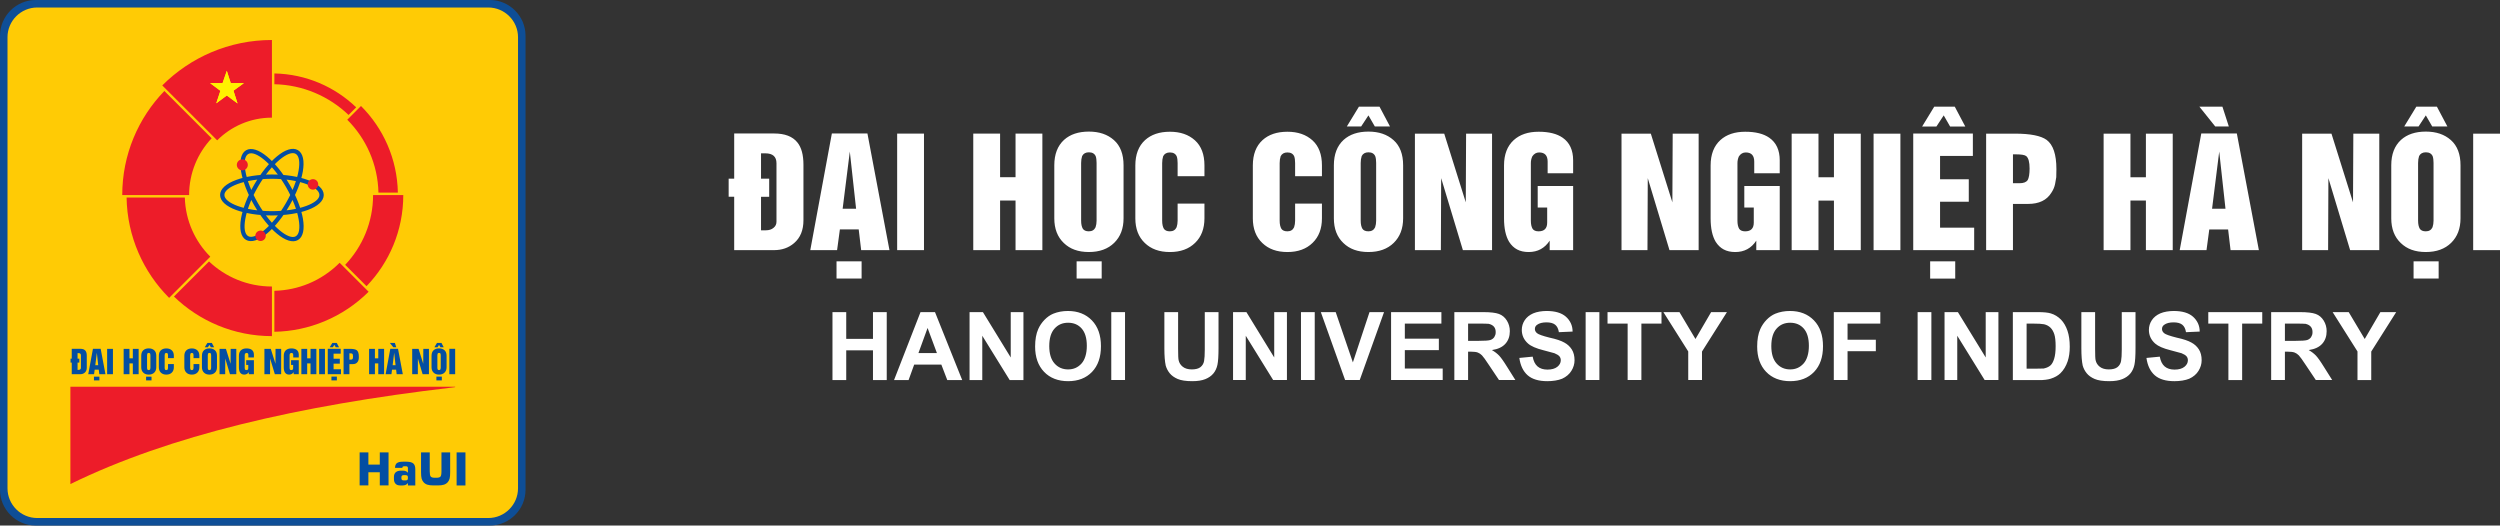 <?xml version="1.0" encoding="UTF-8"?>
<svg id="Layer_1" data-name="Layer 1" xmlns="http://www.w3.org/2000/svg" viewBox="0 0 8028.84 1687.75">
  <rect x="0" y="0" width="8028.84" height="1687.75" fill="#333333" stroke="none"/>
  <defs>
    <style>
      .cls-1, .cls-2 {
        fill: #fff;
      }

      .cls-2, .cls-3, .cls-4, .cls-5, .cls-6 {
        fill-rule: evenodd;
      }

      .cls-3 {
        fill: #0e4e96;
      }

      .cls-4 {
        fill: #fff200;
      }

      .cls-5 {
        fill: #ed1c29;
      }

      .cls-6 {
        fill: #ffcb05;
      }

      .cls-7 {
        fill: #034ea2;
      }
    </style>
  </defs>
  <polygon class="cls-4" points="709.34 272.09 721.19 237.67 732.29 272.09 768.98 272.09 739.82 293.16 751.29 328.91 721.19 306.72 691.65 328.54 703.32 293.54 674.53 272.09 709.34 272.09"/>
  <path class="cls-3" d="m114.77,0h1458.22c63.12,0,114.77,51.65,114.77,114.76v1458.22c0,63.12-51.65,114.76-114.77,114.76H114.77c-63.12,0-114.77-51.65-114.77-114.76V114.76C0,51.65,51.65,0,114.77,0"/>
  <path class="cls-6" d="m119.49,24.11h1448.76c52.47,0,95.39,42.92,95.39,95.39v1448.76c0,52.47-42.92,95.39-95.39,95.39H119.49c-52.47,0-95.39-42.92-95.39-95.39V119.49c0-52.47,42.93-95.39,95.39-95.39"/>
  <path class="cls-7" d="m1443.06,1201.71v-81.42h18.72v81.42h-18.72Zm-41.56,7.85h17.49v12.01h-17.49v-12.01Zm3.15-28.44c0,2.44.41,4.33,1.23,5.69.82,1.19,2.21,1.76,4.16,1.76,2.24,0,3.8-.96,4.68-2.86.49-1.43.71-2.95.71-4.59v-40.36c0-1.96-.2-3.53-.62-4.71-.81-1.81-2.4-2.73-4.77-2.73-2.24,0-3.79.88-4.68,2.64-.47,1.42-.71,3.02-.71,4.8v40.36h0Zm-9.67-65.83l8.43-13.86h14.36l7.32,13.86h-10.58l-4.47-7.76-5.08,7.76h-9.98,0Zm-9.04,27.11c0-7.68,2.27-13.59,6.79-17.75,4.27-3.86,10.02-5.79,17.3-5.79s13.02,1.96,17.48,5.92c4.5,3.99,6.73,9.88,6.73,17.62v37.1c0,7.13-2.17,12.84-6.52,17.12-4.35,4.27-10.25,6.42-17.68,6.42s-13.16-2.1-17.48-6.32c-4.41-4.2-6.62-9.94-6.62-17.22v-37.1h0Zm-62.13,59.31v-81.42h20.43l15.03,48.02.22-48.02h18.09v81.42h-20.33l-15.17-50.32-.19,50.32h-18.09Zm-62.82-28.94h9.35l-4.37-39.97-4.98,39.97h0Zm7.22-71.34l4.48,13.86h-9.48l-11.06-13.86h16.06,0Zm-14.73,18.74h24.78l15.37,81.54h-19.74l-1.71-14.47h-13.14l-1.92,14.47h-18.69l15.05-81.54Zm-68.1,81.54v-81.42h18.71v30.48h10.76v-30.48h18.7v81.42h-18.7v-34.65h-10.76v34.65h-18.71Zm-81.95,0v-81.42h20.03c10.79,0,18.17,1.46,22.18,4.38,4.53,3.4,6.79,10.19,6.79,20.38,0,2.81-.03,4.69-.1,5.72-.14,1.08-.4,2.65-.82,4.67-.4,2.11-1.27,4.17-2.64,6.22-3.18,5.19-8.59,7.76-16.16,7.76h-10.58v32.3h-18.7Zm18.7-66.96v20.19h4.66c2.71,0,4.57-.71,5.59-2.13.89-1.63,1.34-4.35,1.34-8.16,0-4.48-.78-7.37-2.36-8.66-1.01-.81-3.37-1.23-7.1-1.23h-2.13Zm-57.73,74.81h17.48v12.01h-17.48v-12.01Zm-5.59-94.27l8.44-13.86h14.31l7.31,13.86h-10.57l-4.45-7.76-5.08,7.76h-9.96,0Zm-6.2,4.89h41.57v15.69h-22.88v16.3h20.03v15.69h-20.03v18.13h23.79v15.69h-42.5v-81.53h0Zm-27.66,81.54v-81.42h18.7v81.42h-18.7Zm-57.12,0v-81.42h18.7v30.48h10.77v-30.48h18.71v81.42h-18.71v-34.65h-10.77v34.65h-18.7Zm-56.51-22.21v-37c0-7.67,2.27-13.59,6.78-17.72,4.29-3.88,10.06-5.81,17.32-5.81s12.78,1.39,16.78,4.17c4.85,3.4,7.31,8.67,7.31,15.8v9.05h-17.78v-8.13c0-4.28-1.96-6.42-5.92-6.42-1.98,0-3.56.92-4.77,2.73-.67,1.49-1.02,3.07-1.02,4.71v40.26c0,2.44.41,4.33,1.23,5.69.81,1.19,2.21,1.76,4.17,1.76,3.99,0,5.99-2.05,5.99-6.12v-10.51h-6.61v-15.08h24.71v44.84h-16.35v-6.62c-3.47,5.3-8.36,7.95-14.66,7.95s-10.58-2.37-13.62-7.12c-2.38-3.94-3.56-9.42-3.56-16.42h0Zm-62.13,22.21v-81.42h20.43l15.04,48.02.22-48.02h18.1v81.42h-20.34l-15.17-50.32-.19,50.32h-18.09,0Zm-81.95-22.21v-37c0-7.67,2.28-13.59,6.79-17.72,4.29-3.88,10.05-5.81,17.31-5.81s12.79,1.39,16.77,4.17c4.86,3.39,7.31,8.67,7.31,15.8v9.05h-17.79v-8.13c0-4.28-1.96-6.42-5.91-6.42-1.98,0-3.56.92-4.77,2.73-.68,1.49-1.02,3.07-1.02,4.71v40.26c0,2.44.41,4.33,1.23,5.69.82,1.19,2.21,1.76,4.17,1.76,3.99,0,6-2.05,6-6.12v-10.51h-6.62v-15.08h24.71v44.84h-16.35v-6.62c-3.47,5.3-8.36,7.95-14.66,7.95s-10.57-2.37-13.63-7.12c-2.37-3.94-3.56-9.42-3.56-16.42h0Zm-62.13,22.21v-81.42h20.43l15.03,48.02.22-48.02h18.1v81.42h-20.34l-15.16-50.32-.19,50.32h-18.09Zm-37.81-20.59c0,2.44.4,4.33,1.22,5.69.81,1.19,2.21,1.76,4.16,1.76,2.24,0,3.8-.96,4.68-2.86.48-1.43.71-2.95.71-4.59v-40.36c0-1.96-.2-3.53-.63-4.71-.81-1.81-2.38-2.73-4.76-2.73-2.24,0-3.79.88-4.68,2.64-.46,1.42-.7,3.02-.7,4.8v40.36h0Zm-9.68-65.83l8.44-13.86h14.35l7.32,13.86h-10.58l-4.48-7.76-5.08,7.76h-9.98,0Zm-9.04,27.11c0-7.68,2.26-13.59,6.79-17.75,4.27-3.86,10.03-5.79,17.3-5.79s13.02,1.96,17.48,5.92c4.5,3.99,6.73,9.88,6.73,17.62v37.1c0,7.13-2.17,12.84-6.54,17.12-4.34,4.28-10.23,6.42-17.67,6.42s-13.16-2.1-17.48-6.32c-4.42-4.2-6.62-9.94-6.62-17.22v-37.1h0Zm-56.51,37.1v-37c0-7.67,2.27-13.59,6.79-17.72,4.29-3.88,10.05-5.81,17.31-5.81s13.02,2,17.48,6.01c4.4,4.01,6.61,9.85,6.61,17.51v7.55h-18.7v-9.16c0-1.96-.2-3.53-.63-4.71-.82-1.81-2.39-2.73-4.76-2.73-2.24,0-3.79.88-4.69,2.63-.46,1.44-.7,3.03-.7,4.81v40.26c0,2.44.41,4.33,1.22,5.69.83,1.19,2.21,1.76,4.17,1.76,2.23,0,3.8-.96,4.68-2.86.48-1.43.71-2.95.71-4.59v-11.94h18.7v10.31c0,7.19-2.17,12.9-6.5,17.12-4.34,4.28-10.2,6.42-17.58,6.42s-13.16-2.1-17.5-6.32c-4.4-4.2-6.61-9.94-6.61-17.22h0Zm-81.93,0v-37c0-7.67,2.26-13.59,6.79-17.72,4.29-3.88,10.05-5.81,17.31-5.81s13.02,2,17.47,6.01c4.4,4.01,6.6,9.85,6.6,17.51v7.55h-18.69v-9.16c0-1.96-.19-3.53-.63-4.71-.81-1.81-2.38-2.73-4.76-2.73-2.24,0-3.79.88-4.68,2.63-.46,1.44-.7,3.03-.7,4.81v40.26c0,2.44.4,4.33,1.22,5.69.8,1.19,2.21,1.76,4.16,1.76,2.23,0,3.8-.96,4.68-2.86.47-1.43.71-2.95.71-4.59v-11.94h18.69v10.31c0,7.19-2.17,12.9-6.5,17.12-4.34,4.28-10.2,6.42-17.57,6.42s-13.17-2.1-17.51-6.32c-4.41-4.2-6.61-9.94-6.61-17.22h0Zm-40.95,30.07h17.49v12.01h-17.49v-12.01Zm-15.55-67.17c0-7.68,2.26-13.59,6.79-17.75,4.27-3.86,10.03-5.79,17.31-5.79s13.02,1.96,17.47,5.92c4.49,3.99,6.72,9.88,6.72,17.62v37.1c0,7.13-2.17,12.84-6.52,17.12-4.34,4.28-10.23,6.42-17.67,6.42s-13.18-2.1-17.49-6.32c-4.4-4.2-6.6-9.94-6.6-17.22v-37.1h0Zm18.69,38.73c0,2.44.41,4.33,1.23,5.69.81,1.19,2.21,1.76,4.17,1.76,2.23,0,3.79-.96,4.68-2.86.47-1.43.71-2.95.71-4.59v-40.36c0-1.96-.21-3.53-.62-4.71-.81-1.81-2.41-2.73-4.77-2.73-2.24,0-3.79.88-4.7,2.64-.45,1.42-.7,3.02-.7,4.8v40.36h0Zm-75.21,20.59v-81.42h18.7v30.48h10.78v-30.48h18.7v81.42h-18.7v-34.65h-10.78v34.65h-18.7,0Zm-53.07,0v-81.42h18.7v81.42h-18.7Zm-42.28,7.85h17.48v12.02h-17.48v-12.02Zm4.27-36.79h9.38l-4.37-39.95-5,39.95Zm-7.52-52.59h24.81l15.37,81.54h-19.74l-1.72-14.48h-13.13l-1.96,14.48h-18.69l15.05-81.54Zm-49.4,31.59h5.69v12.64h-5.69v23.45h3.36c2.23,0,4.03-.59,5.38-1.76,1.36-1.07,2.03-2.49,2.03-4.26v-40.85c0-4.64-2.61-6.95-7.84-6.95h-2.94v17.73Zm-18.7,12.64h-3.87v-12.64h3.87v-31.59h27.84c7.47,0,12.86,2.08,16.18,6.21,2.85,3.47,4.27,8.69,4.27,15.62v38.81c0,6.92-2.17,12.27-6.53,15.98-3.8,3.28-8.44,4.9-13.93,4.9h-27.84v-37.3h0Zm924.58,394.54v-106.09h28.11v39.21h36.62v-39.21h28.11v106.09h-28.11v-42.22h-36.62v42.22h-28.11Zm141.45-16.16h6.48c2.35,0,4.11-.54,5.28-1.62,1.18-1.07,1.76-2.69,1.76-4.85v-3.87c0-2.21-.59-3.85-1.76-4.93-1.18-1.08-2.94-1.61-5.28-1.61h-6.48c-2.41,0-4.21.55-5.43,1.66-1.23,1.11-1.84,2.72-1.84,4.88v3.87c0,2.17.61,3.78,1.84,4.85,1.22,1.09,3.02,1.62,5.43,1.62h0Zm-27.76-40.28c.09-7.05,2.07-12.13,5.91-15.18,3.86-3.05,10.28-4.6,19.23-4.6h11.21c10.43,0,17.84,1.86,22.21,5.57,4.35,3.7,6.54,9.96,6.54,18.77v51.97h-23.67v-7.84c-1.97,2.62-4.33,4.6-7.05,5.87-2.73,1.28-5.89,1.9-9.51,1.9h-8.54c-6.33,0-11.24-1.78-14.65-5.37-3.43-3.56-5.15-8.69-5.15-15.3v-6.9c0-6.4,1.95-11.33,5.85-14.77,3.91-3.43,9.49-5.15,16.71-5.15h6.49c3.39,0,6.45.58,9.17,1.74,2.72,1.15,4.96,2.84,6.69,5.05v-14.54c0-2.26-.51-3.89-1.51-4.91-1.02-.98-2.68-1.48-4.96-1.48h-4.02c-2.89,0-4.84.39-5.87,1.15-1.03.75-1.54,2.12-1.54,4.12l-23.53-.08.02-.02Zm83.5-49.63h27.97v61.09c0,8.51,1.06,14,3.2,16.55,2.14,2.53,6.5,3.79,13.11,3.79h5.15c6.55,0,10.88-1.24,12.99-3.73,2.12-2.49,3.18-8.02,3.18-16.62v-61.09h27.96v63.28c0,9.39-.58,16.29-1.72,20.71-1.15,4.39-3.1,8.24-5.86,11.45-3.3,3.83-7.4,6.54-12.3,8.17-4.9,1.66-11.53,2.47-19.89,2.47h-13.84c-8.36,0-14.99-.81-19.89-2.47-4.91-1.64-8.99-4.35-12.23-8.17-2.81-3.26-4.81-7.15-6.01-11.64-1.19-4.47-1.8-11.32-1.8-20.51v-63.28h-.02Zm114.26,106.09v-106.09h28.4v106.09h-28.4Zm-678.52-1010.37c5.07,29.57,19.02,66.6,40.64,104.05,21.63,37.46,46.72,68.04,69.78,87.23,21.37,17.76,40.24,25.47,51.53,18.94,11.31-6.53,14.06-26.72,9.37-54.1-5.08-29.57-19.02-66.59-40.65-104.05-21.63-37.45-46.72-68.04-69.78-87.21-21.36-17.76-40.24-25.48-51.54-18.96-11.3,6.53-14.05,26.73-9.35,54.11h0Zm28.65,110.97c-22.42-38.85-36.94-77.51-42.28-108.6-5.71-33.28-.8-58.74,16.06-68.47s41.37-1.26,67.33,20.33c24.26,20.16,50.48,52.06,72.92,90.91,22.43,38.85,36.94,77.51,42.28,108.6,5.71,33.28.8,58.74-16.06,68.47-16.87,9.74-41.37,1.26-67.33-20.32-24.26-20.17-50.48-52.06-72.92-90.91h0Zm31.97,79.79c23.06-19.18,48.16-49.77,69.78-87.22,21.62-37.46,35.57-74.47,40.64-104.04,4.7-27.38,1.95-47.59-9.36-54.11-11.3-6.53-30.17,1.19-51.53,18.95-23.07,19.18-48.16,49.76-69.78,87.23-21.63,37.45-35.57,74.47-40.65,104.04-4.69,27.38-1.94,47.58,9.36,54.11,11.31,6.53,30.17-1.19,51.54-18.96Zm81.78-80.29c-22.43,38.85-48.66,70.75-72.92,90.92-25.97,21.58-50.46,30.07-67.33,20.33s-21.77-35.19-16.06-68.47c5.33-31.09,19.85-69.76,42.28-108.6,22.43-38.84,48.65-70.75,72.92-90.91,25.97-21.59,50.47-30.07,67.33-20.33,16.87,9.74,21.77,35.19,16.06,68.47-5.33,31.09-19.85,69.76-42.27,108.6h0Zm53.41-68.08c-28.14-10.39-67.18-16.83-110.42-16.83s-82.29,6.43-110.43,16.83c-26.06,9.62-42.18,22.1-42.18,35.15s16.12,25.55,42.18,35.17c28.14,10.39,67.18,16.82,110.43,16.82s82.28-6.42,110.42-16.82c26.06-9.62,42.18-22.11,42.18-35.17s-16.12-25.53-42.18-35.15Zm-110.42-30.68c44.85,0,85.59,6.76,115.19,17.69,31.68,11.7,51.27,28.67,51.27,48.14s-19.6,36.46-51.27,48.15c-29.6,10.92-70.33,17.68-115.19,17.68s-85.6-6.76-115.2-17.68c-31.67-11.7-51.26-28.68-51.26-48.15s19.6-36.44,51.26-48.14c29.59-10.93,70.33-17.69,115.2-17.69h0Z"/>
  <path class="cls-5" d="m881.2,270.52c92.36,2,176.06,39.18,238.23,98.67l24.48-24.48c-68.44-65.75-160.8-106.81-262.72-108.83v34.64h0Zm278.15,69.91l-44.08,44.08c60.19,60.19,98.06,142.71,100.13,234.07h62.35c-2.07-108.57-46.92-206.67-118.4-278.15h0Zm38.82,286.03h96.98c0,113.64-44.96,216.8-118.04,292.64l-68.58-68.58c55.54-58.28,89.64-137.19,89.64-224.06h0Zm-316.97,439.07c56.32-1.01,110.27-12.75,159.88-33.31,54.05-22.39,102.46-54.98,142.74-95.26l-93.05-93.05c-28.53,28.53-62.39,51.45-99.69,66.9-33.79,13.99-70.85,22.1-109.9,23.08v131.63h0Zm-655.11,176.39h1223.72c4.61,0,8.73-.02,11.85-.02v1.48c-2.95.41-7.05.92-12.52,1.56-490.6,57.58-905.3,153.96-1223.06,309.63v-312.67h0Zm647.23-321.76v159.31c-122.25,0-233.19-48.44-314.69-127.16l112.67-112.68c52.64,49.9,123.76,80.52,202.02,80.52h0Zm-466.79-285.79c2.09,125.77,53.91,239.45,136.67,322.22h0l132.22-132.23c-48.9-48.9-79.79-115.85-81.84-189.99h-187.06,0Zm114.64-360.04c90.13-90.13,214.64-145.88,352.15-145.88v249.37c-68.69,0-130.85,27.84-175.83,72.83l-176.31-176.31h0Zm241.79,263.96c-4.88-8.45-1.98-19.26,6.46-24.13,8.45-4.88,19.26-1.99,24.14,6.46,4.88,8.45,1.99,19.26-6.46,24.14-8.45,4.88-19.26,1.98-24.14-6.47h0Zm88.38,227.37c-4.64,8.01-14.88,10.76-22.89,6.14-8-4.63-10.76-14.87-6.14-22.89,4.64-8.01,14.88-10.76,22.89-6.14,8,4.63,10.76,14.87,6.14,22.88h0Zm153.8-190.36c9.32,0,16.87,7.55,16.87,16.88s-7.55,16.87-16.87,16.87-16.88-7.55-16.88-16.87,7.55-16.88,16.88-16.88Zm-325.4-131.24c-44.88,47.62-72.4,111.8-72.4,182.43h-214.74c0-129.9,51.53-247.77,135.29-334.29l151.85,151.85h0Z"/>
  <polygon class="cls-4" points="714.78 267 728.39 227.47 741.13 267 783.25 267 749.77 291.19 762.93 332.22 728.39 306.73 694.48 331.78 707.87 291.61 674.82 267 714.78 267"/>
  <polygon class="cls-4" points="714.78 267 728.39 227.47 741.13 267 783.25 267 749.77 291.19 762.93 332.22 728.39 306.73 694.48 331.78 707.87 291.61 674.82 267 714.78 267"/>
  <path class="cls-2" d="m7571.16,1220.5v-91.79l-79.8-126.32h51.63l51.38,86.31,50.31-86.31h50.77l-80.12,126.62v91.49h-44.18,0Zm-233.09-125.81h32.44c20.67,0,33.66-.91,38.99-2.69s9.54-4.88,12.65-9.25c1.27-1.97,2.38-4.41,3.4-7.31.35-1.36.66-2.73.86-4.07.21-1.36.3-3.04.3-5.02,0-6.96-1.82-12.65-5.53-17.07-3.71-4.41-9.34-7.51-16.86-9.28-5.12-.51-15.78-.76-32.03-.76h-34.22v55.43h0Zm-44.16,125.81v-218.11h92.6c23.21,0,40.06,1.98,50.68,5.89,10.61,3.91,19.09,11.01,25.43,21.28,6.34,10.25,9.5,21.57,9.5,33.96,0,16.51-4.78,30.01-14.36,40.62-9.55,10.61-23.97,17.31-43.22,20.1,9.25,5.33,17.01,11.33,23.36,17.97,3.1,3.3,6.64,7.82,10.71,13.55,1.98,2.79,4.27,6.09,6.75,9.95,2.54,3.91,5.19,7.97,7.82,12.24l26.76,42.54h-52.59l-31.79-47.47c-11.12-16.96-18.73-27.52-22.79-31.68-4.11-4.21-8.63-7.21-13.46-9.09-4.88-1.88-12.28-2.85-22.28-2.85h-8.94v91.08h-44.17Zm-137.34,0v-181.25h-64.58v-36.86h173.32v36.86h-64.58v181.25h-44.16Zm-263.21-70.98l42.86-4.11c2.53,14.15,7.76,24.67,15.64,31.42,7.87,6.75,18.48,10.16,31.88,10.16s24.17-3,31.63-8.94c7.42-5.94,11.12-12.94,11.12-21.07,0-4.97-1.48-9.19-4.37-12.64-2.94-3.46-8.27-6.81-15.99-9.95l-35.18-9.49c-23.46-5.85-40.01-13.06-49.61-21.58-13.35-11.88-20.06-26.5-20.06-43.82,0-11.21,3.1-21.48,9.24-30.92,6.15-9.39,15.18-16.75,27.22-22.13,6.04-2.58,12.85-4.52,20.42-5.79,7.61-1.27,15.18-1.92,22.69-1.92,27.37,0,47.93,6.04,61.74,18.07,6.79,5.93,12.18,13,16.04,21.07,3.85,8.08,5.78,17.11,5.78,27.01l-44.01,1.93c-1.78-11.22-5.84-19.25-12.18-24.16-6.34-4.93-15.64-7.36-27.82-7.36-12.9,0-22.95,2.64-30.06,7.87-4.68,3.26-7.01,7.77-7.01,13.51,0,5.08,2.33,9.55,7.01,13.46,4.67,3.91,17.92,8.64,39.85,14.16,11.12,2.39,20.55,4.92,28.43,7.57,7.82,2.69,14.27,5.43,19.3,8.32,9.95,5.34,17.88,12.64,23.82,21.89,5.93,9.29,8.93,20.87,8.93,34.82,0,12.09-3.39,23.51-10.21,34.33-6.75,10.76-16.64,19.14-29.64,25.09-6.34,2.58-13.71,4.52-22.04,5.89-8.33,1.32-16.81,1.97-25.43,1.97-27.72,0-48.79-6.3-63.21-18.94-14.37-12.58-23.31-31.17-26.76-55.7h0Zm-209.02-147.14h44.16v117.99c0,19.9.55,32.09,1.63,36.39,1.78,8.52,6.24,15.58,13.46,21.22,7.15,5.58,16.8,8.39,28.99,8.39s21.63-2.49,27.82-7.43c6.14-4.96,10-11.42,11.48-19.39,1.48-8.02,2.24-20.21,2.24-36.66v-120.53h44.16v114.55c0,25.79-1.16,44.07-3.55,54.94-2.38,10.87-6.75,20.11-13.04,27.67-6.3,7.62-14.88,13.61-25.74,18.03-10.85,4.42-24.88,6.6-42.03,6.6-20.4,0-36.1-2.39-47.01-7.15-10.92-4.73-19.34-10.82-25.39-18.24-5.99-7.36-10.25-15.63-12.85-24.72-2.89-13.2-4.31-31.63-4.31-55.34v-116.32h-.02Zm-175.82,36.86v144.7h32.85l15.89-.3h5.53l5.18-1.37c6.76-1.78,12.49-4.72,17.21-8.78,4.68-4.11,8.65-11.16,11.79-21.22,3.2-10.1,4.76-23.55,4.76-40.36s-1.42-29.55-4.21-38.33c-2.85-8.84-6.95-15.89-12.34-21.22-5.42-5.33-12.33-9.04-20.76-11.03-6.76-1.36-18.79-2.08-36.15-2.08h-19.75Zm-44.17-36.86h80.46c18.73,0,32.54,1.37,41.49,4.16,12.18,3.6,23.15,10.31,32.86,20.1,8.82,9.24,15.69,21.07,20.6,35.49,4.93,14.37,7.37,31.58,7.37,51.54,0,17.87-2.25,33.35-6.7,46.51-5.33,15.79-13.15,28.64-23.36,38.58-7.61,7.42-17.92,13.26-30.92,17.42l-7.42,1.93-9.09,1.48-10.4.91h-94.89v-218.11h0Zm-219.39,218.1v-218.11h42.91l89.31,145.61v-145.61h40.82v218.11h-44.22l-87.98-142.21v142.21h-40.84Zm-86.46,0v-218.11h44.18v218.11h-44.18Zm-269.18,0v-218.11h149.42v36.86h-105.25v51.78h90.83v36.87h-90.83v92.6h-44.16Zm-200.7-109.2c0,24.63,5.64,43.31,16.97,56,11.31,12.74,25.84,19.1,43.56,19.1s31.57-6.3,43-18.85c5.49-6.03,9.7-13.91,12.64-23.61,3-9.7,4.48-20.76,4.48-33.25,0-24.52-5.49-43-16.45-55.49-10.97-12.44-25.49-18.69-43.67-18.69s-32.4,6.3-43.61,18.85c-11.28,12.58-16.91,31.22-16.91,55.95h0Zm-45.39,1.48c0-22.19,3.3-40.82,9.95-55.89,4.97-11.12,11.73-21.08,20.31-29.91,8.57-8.78,17.96-15.33,28.17-19.6,14.17-5.73,29.79-8.63,46.96-8.63,31.73,0,57.33,10,76.82,30.06,19.45,20,29.19,47.67,29.19,82.96s-9.54,62.7-28.64,82.61c-19.04,19.85-44.68,29.79-76.77,29.79s-58.07-10-77.22-29.95c-19.19-20.01-28.79-47.12-28.79-81.44h0Zm-221.41,107.74v-91.79l-79.8-126.32h51.63l51.37,86.31,50.32-86.31h50.77l-80.13,126.62v91.49h-44.16Zm-194.61,0v-181.25h-64.58v-36.86h173.33v36.86h-64.58v181.25h-44.16Zm-134.89,0v-218.11h44.16v218.11h-44.16Zm-212.94-70.98l42.86-4.11c2.53,14.15,7.76,24.67,15.64,31.42,7.87,6.75,18.48,10.16,31.88,10.16s24.16-3,31.63-8.94c7.43-5.94,11.12-12.94,11.12-21.07,0-4.97-1.48-9.19-4.37-12.64-2.94-3.46-8.27-6.81-15.99-9.95l-35.18-9.49c-23.46-5.85-40.01-13.06-49.6-21.58-13.36-11.88-20.06-26.5-20.06-43.82,0-11.21,3.09-21.48,9.24-30.92,6.14-9.39,15.18-16.75,27.22-22.13,6.03-2.58,12.84-4.52,20.4-5.79,7.61-1.27,15.18-1.92,22.69-1.92,27.37,0,47.94,6.04,61.74,18.07,6.81,5.93,12.18,13,16.04,21.07,3.86,8.08,5.79,17.11,5.79,27.01l-44.03,1.93c-1.77-11.22-5.84-19.25-12.18-24.16-6.34-4.93-15.64-7.36-27.82-7.36-12.9,0-22.94,2.64-30.06,7.87-4.68,3.26-7.01,7.77-7.01,13.51,0,5.08,2.33,9.55,7.01,13.46,4.67,3.91,17.92,8.64,39.85,14.16,11.12,2.39,20.57,4.92,28.44,7.57,7.82,2.69,14.27,5.43,19.28,8.32,9.95,5.34,17.88,12.64,23.82,21.89,5.94,9.29,8.94,20.87,8.94,34.82,0,12.09-3.4,23.51-10.21,34.33-6.76,10.76-16.65,19.14-29.65,25.09-6.34,2.58-13.71,4.52-22.04,5.89-8.32,1.32-16.81,1.97-25.43,1.97-27.72,0-48.79-6.3-63.21-18.94-14.37-12.58-23.31-31.17-26.76-55.7h.02Zm-164.55-54.84h32.44c20.67,0,33.66-.91,38.99-2.69s9.54-4.88,12.65-9.25c1.27-1.97,2.38-4.41,3.4-7.31.35-1.36.66-2.73.86-4.07.21-1.36.3-3.04.3-5.02,0-6.96-1.82-12.65-5.53-17.07-3.71-4.41-9.34-7.51-16.86-9.28-5.12-.51-15.78-.76-32.03-.76h-34.22v55.43h0Zm-44.16,125.81v-218.11h92.6c23.22,0,40.06,1.98,50.68,5.89,10.61,3.91,19.09,11.01,25.43,21.28,6.34,10.25,9.5,21.57,9.5,33.96,0,16.51-4.78,30.01-14.36,40.62-9.55,10.61-23.97,17.31-43.22,20.1,9.25,5.33,17.01,11.33,23.36,17.97,3.1,3.3,6.64,7.82,10.71,13.55,1.98,2.79,4.27,6.09,6.75,9.95,2.54,3.91,5.19,7.97,7.82,12.24l26.76,42.54h-52.6l-31.79-47.47c-11.12-16.96-18.73-27.52-22.79-31.68-4.11-4.21-8.63-7.21-13.46-9.09-4.88-1.88-12.28-2.85-22.28-2.85h-8.94v91.08h-44.16Zm-203.18,0v-218.11h161.6v36.86h-117.43v48.44h109.26v36.85h-109.26v59.1h121.6v36.86h-165.77,0Zm-147.65,0l-77.94-218.11h47.77l55.14,161.45,53.41-161.45h46.7l-78.09,218.11h-47.01.02Zm-141.7,0v-218.11h44.16v218.11h-44.16Zm-218.16,0v-218.11h42.9l89.31,145.61v-145.61h40.82v218.11h-44.22l-87.98-142.21v142.21h-40.83Zm-220.6-218.11h44.16v117.99c0,19.9.55,32.09,1.63,36.39,1.78,8.52,6.25,15.58,13.46,21.22,7.15,5.58,16.81,8.39,28.99,8.39s21.63-2.49,27.82-7.43c6.14-4.96,10-11.42,11.48-19.39,1.48-8.02,2.25-20.21,2.25-36.66v-120.53h44.16v114.55c0,25.79-1.15,44.07-3.55,54.94-2.38,10.87-6.75,20.11-13.04,27.67-6.3,7.62-14.88,13.61-25.74,18.03-10.85,4.42-24.88,6.6-42.03,6.6-20.4,0-36.1-2.39-47.01-7.15-10.91-4.73-19.34-10.82-25.39-18.24-5.99-7.36-10.25-15.63-12.85-24.72-2.89-13.2-4.31-31.63-4.31-55.34v-116.32h-.01Zm-170.49,218.11v-218.11h44.18v218.11h-44.18Zm-199.18-109.2c0,24.63,5.64,43.31,16.97,56,11.32,12.74,25.84,19.1,43.56,19.1s31.57-6.3,43-18.85c5.49-6.03,9.7-13.91,12.64-23.61,3-9.7,4.47-20.76,4.47-33.25,0-24.52-5.49-43-16.45-55.49-10.97-12.44-25.49-18.69-43.67-18.69s-32.4,6.3-43.61,18.85c-11.28,12.58-16.91,31.22-16.91,55.95h0Zm-45.39,1.48c0-22.19,3.3-40.82,9.95-55.89,4.97-11.12,11.73-21.08,20.31-29.91,8.57-8.78,17.96-15.33,28.17-19.6,14.16-5.73,29.8-8.63,46.96-8.63,31.73,0,57.33,10,76.82,30.06,19.45,20,29.19,47.67,29.19,82.96s-9.54,62.7-28.64,82.61c-19.04,19.85-44.68,29.79-76.77,29.79s-58.07-10-77.22-29.95c-19.19-20.01-28.79-47.12-28.79-81.44Zm-210.54,107.74v-218.11h42.91l89.31,145.61v-145.61h40.82v218.11h-44.22l-87.98-142.21v142.21h-40.84Zm-104.83-86.52l-30-80.73-29.4,80.73h59.4,0Zm81.14,86.52h-47.93l-19.04-49.65h-87.18l-17.97,49.65h-46.71l84.95-218.11h46.55l87.33,218.11h0Zm-416.59,0v-218.11h44.18v85.91h85.89v-85.91h44.18v218.11h-44.18v-95.35h-85.89v95.35h-44.18Z"/>
  <path class="cls-1" d="m7942.69,803.31v-374.13h86.16v374.13h-86.16Zm-191.43,36.06h80.54v55.26h-80.54v-55.26Zm14.52-130.64c0,11.24,1.88,19.9,5.62,26.14,3.75,5.39,10.15,8.04,19.2,8.04,10.31,0,17.48-4.37,21.54-13.11,2.19-6.55,3.28-13.58,3.28-21.07v-185.42c0-9.05-.94-16.23-2.81-21.62-3.75-8.35-11.08-12.56-22.01-12.56-10.3,0-17.48,4.06-21.61,12.09-2.11,6.55-3.2,13.89-3.2,22.09v185.42h-.02Zm-44.56-302.49l38.86-63.68h66.1l33.72,63.68h-48.7l-20.6-35.66-23.41,35.66h-45.97,0Zm-41.6,124.55c0-35.27,10.46-62.43,31.29-81.55,19.66-17.72,46.2-26.62,79.68-26.62s59.93,9.05,80.46,27.24c20.68,18.34,30.98,45.34,30.98,80.93v170.44c0,32.78-9.99,58.99-30.04,78.67-19.98,19.66-47.14,29.5-81.4,29.5s-60.64-9.68-80.53-29.03c-20.29-19.35-30.44-45.73-30.44-79.13v-170.44h0Zm-286.18,272.53v-374.13h94.12l69.22,220.62,1.01-220.62h83.35v374.13h-93.65l-69.76-231.23-.94,231.23h-83.35Zm-289.3-132.98h43.08l-20.14-183.63-22.94,183.63h0Zm33.24-327.77l20.6,63.68h-43.62l-50.97-63.68h73.98,0Zm-67.9,86.08h114.17l70.78,374.67h-90.92l-7.88-66.49h-60.48l-8.89,66.49h-86.08l69.3-374.67h0Zm-313.64,374.67v-374.13h86.16v140.01h49.63v-140.01h86.16v374.13h-86.16v-159.2h-49.63v159.2h-86.16Zm-377.32,0v-374.13h92.24c49.63,0,83.65,6.71,102.16,20.14,20.84,15.61,31.29,46.83,31.29,93.65,0,12.87-.15,21.54-.47,26.22-.63,4.99-1.88,12.17-3.75,21.46-1.87,9.68-5.85,19.2-12.17,28.56-14.67,23.8-39.49,35.66-74.45,35.66h-48.7v148.43h-86.16Zm86.16-307.63v92.71h21.46c12.49,0,21.07-3.28,25.75-9.83,4.14-7.49,6.17-19.98,6.17-37.46,0-20.6-3.59-33.88-10.85-39.8-4.68-3.75-15.53-5.61-32.7-5.61h-9.83Zm-265.96,343.69h80.54v55.26h-80.54v-55.26h0Zm-25.75-433.12l38.86-63.68h65.95l33.72,63.68h-48.7l-20.52-35.66-23.41,35.66h-45.9Zm-28.57,22.48h191.51v72.11h-105.36v74.92h92.24v72.11h-92.24v83.35h109.57v72.11h-195.72v-374.59Zm-127.36,374.59v-374.13h86.16v374.13h-86.16Zm-263.08,0v-374.13h86.16v140.01h49.63v-140.01h86.16v374.13h-86.16v-159.2h-49.63v159.2h-86.16Zm-260.26-102.08v-169.97c0-35.28,10.46-62.43,31.29-81.4,19.74-17.87,46.28-26.77,79.76-26.77s58.84,6.4,77.26,19.2c22.4,15.61,33.63,39.8,33.63,72.58v41.6h-81.87v-37.38c0-19.66-9.05-29.5-27.24-29.5-9.13,0-16.39,4.22-22.01,12.57-3.12,6.86-4.68,14.04-4.68,21.61v184.96c0,11.24,1.88,19.9,5.62,26.14,3.75,5.39,10.14,8.04,19.2,8.04,18.42,0,27.63-9.37,27.63-28.09v-48.23h-30.44v-69.3h113.78v206.03h-75.31v-30.43c-16,24.35-38.47,36.52-67.5,36.52s-48.7-10.92-62.75-32.7c-10.92-18.11-16.39-43.31-16.39-75.47h0Zm-286.18,102.07v-374.13h94.12l69.22,220.62,1.01-220.62h83.35v374.13h-93.65l-69.76-231.23-.94,231.23h-83.35,0Zm-377.32-102.08v-169.97c0-35.28,10.46-62.43,31.29-81.4,19.74-17.87,46.28-26.77,79.76-26.77s58.84,6.4,77.26,19.2c22.4,15.61,33.63,39.8,33.63,72.58v41.6h-81.87v-37.38c0-19.66-9.05-29.5-27.24-29.5-9.13,0-16.39,4.22-22.01,12.57-3.13,6.86-4.68,14.04-4.68,21.61v184.96c0,11.24,1.88,19.9,5.62,26.14,3.75,5.39,10.14,8.04,19.2,8.04,18.42,0,27.63-9.37,27.63-28.09v-48.23h-30.44v-69.3h113.78v206.03h-75.31v-30.43c-16,24.35-38.47,36.52-67.5,36.52s-48.7-10.92-62.75-32.7c-10.92-18.11-16.39-43.31-16.39-75.47h0Zm-286.18,102.07v-374.13h94.12l69.22,220.62,1.01-220.62h83.35v374.13h-93.65l-69.76-231.23-.94,231.23h-83.35,0Zm-174.11-94.58c0,11.24,1.88,19.9,5.62,26.14,3.75,5.39,10.14,8.04,19.2,8.04,10.31,0,17.48-4.37,21.54-13.11,2.19-6.55,3.28-13.58,3.28-21.07v-185.42c0-9.05-.94-16.23-2.89-21.62-3.75-8.35-11-12.56-21.93-12.56-10.3,0-17.48,4.06-21.61,12.09-2.11,6.55-3.2,13.89-3.2,22.09v185.42h-.02Zm-44.56-302.49l38.86-63.68h66.1l33.72,63.68h-48.7l-20.6-35.66-23.41,35.66h-45.97Zm-41.6,124.55c0-35.27,10.46-62.43,31.29-81.55,19.66-17.72,46.2-26.62,79.68-26.62s59.93,9.05,80.46,27.24c20.68,18.34,30.98,45.34,30.98,80.93v170.44c0,32.78-9.99,58.99-30.04,78.67-19.98,19.66-47.14,29.5-81.4,29.5s-60.64-9.68-80.53-29.03c-20.29-19.35-30.44-45.73-30.44-79.13v-170.44h0Zm-260.26,170.45v-169.97c0-35.28,10.46-62.43,31.29-81.4,19.74-17.87,46.28-26.77,79.76-26.77s59.93,9.21,80.46,27.63c20.29,18.42,30.44,45.18,30.44,80.46v34.65h-86.16v-42.06c0-9.05-.94-16.23-2.89-21.61-3.75-8.35-11-12.57-21.93-12.57-10.3,0-17.48,4.06-21.61,12.09-2.11,6.55-3.2,13.89-3.2,22.09v184.96c0,11.24,1.88,19.9,5.62,26.14,3.75,5.39,10.14,8.04,19.2,8.04,10.31,0,17.48-4.37,21.54-13.11,2.19-6.55,3.28-13.58,3.28-21.07v-54.86h86.16v47.37c0,33.09-9.99,59.31-29.97,78.67-19.98,19.66-46.98,29.5-80.93,29.5s-60.64-9.68-80.61-29.03c-20.29-19.35-30.44-45.73-30.44-79.13h-.02Zm-377.33,0v-169.97c0-35.28,10.46-62.43,31.29-81.4,19.74-17.87,46.27-26.77,79.76-26.77s59.93,9.21,80.46,27.63c20.29,18.42,30.44,45.18,30.44,80.46v34.65h-86.16v-42.06c0-9.05-.94-16.23-2.89-21.61-3.75-8.35-11-12.57-21.93-12.57-10.3,0-17.48,4.06-21.61,12.09-2.11,6.55-3.2,13.89-3.2,22.09v184.96c0,11.24,1.88,19.9,5.62,26.14,3.75,5.39,10.14,8.04,19.2,8.04,10.31,0,17.48-4.37,21.54-13.11,2.19-6.55,3.28-13.58,3.28-21.07v-54.86h86.16v47.37c0,33.09-9.99,59.31-29.97,78.67-19.98,19.66-46.98,29.5-80.93,29.5s-60.64-9.68-80.61-29.03c-20.29-19.35-30.44-45.73-30.44-79.13h-.02Zm-188.62,138.12h80.54v55.26h-80.54v-55.26Zm-71.64-308.58c0-35.27,10.46-62.43,31.29-81.55,19.66-17.72,46.2-26.62,79.68-26.62s59.93,9.05,80.46,27.24c20.68,18.34,30.98,45.34,30.98,80.93v170.44c0,32.78-9.99,58.99-30.04,78.67-19.98,19.66-47.14,29.5-81.4,29.5s-60.64-9.68-80.53-29.03c-20.29-19.35-30.44-45.73-30.44-79.13v-170.44h0Zm86.16,177.94c0,11.24,1.88,19.9,5.62,26.14,3.75,5.39,10.14,8.04,19.2,8.04,10.31,0,17.48-4.37,21.54-13.11,2.19-6.55,3.28-13.58,3.28-21.07v-185.42c0-9.05-.94-16.23-2.81-21.62-3.75-8.35-11.08-12.56-22.01-12.56-10.3,0-17.48,4.06-21.61,12.09-2.11,6.55-3.2,13.89-3.2,22.09v185.42h-.02Zm-346.42,94.58v-374.13h86.16v140.01h49.63v-140.01h86.16v374.13h-86.16v-159.2h-49.63v159.2h-86.16Zm-244.42,0v-374.13h86.16v374.13h-86.16Zm-194.71,36.06h80.54v55.26h-80.54v-55.26Zm19.66-169.03h43.15l-20.13-183.56-23.02,183.56Zm-34.65-241.61h114.25l70.78,374.67h-90.92l-7.88-66.56h-60.48l-8.97,66.56h-86.08l69.3-374.67h0Zm-227.49,145.16h26.22v58.06h-26.22v107.7h15.45c10.31,0,18.57-2.65,24.81-8.04,6.24-4.92,9.37-11.47,9.37-19.58v-187.69c0-21.31-12.02-31.92-36.13-31.92h-13.51v81.47h0Zm-86.16,58.05h-17.8v-58.06h17.8v-145.16h128.22c34.42,0,59.23,9.52,74.53,28.56,13.11,15.92,19.66,39.8,19.66,71.72v178.32c0,31.84-9.99,56.35-30.04,73.44-17.48,15.06-38.86,22.55-64.15,22.55h-128.22v-171.37h0Z"/>
</svg>